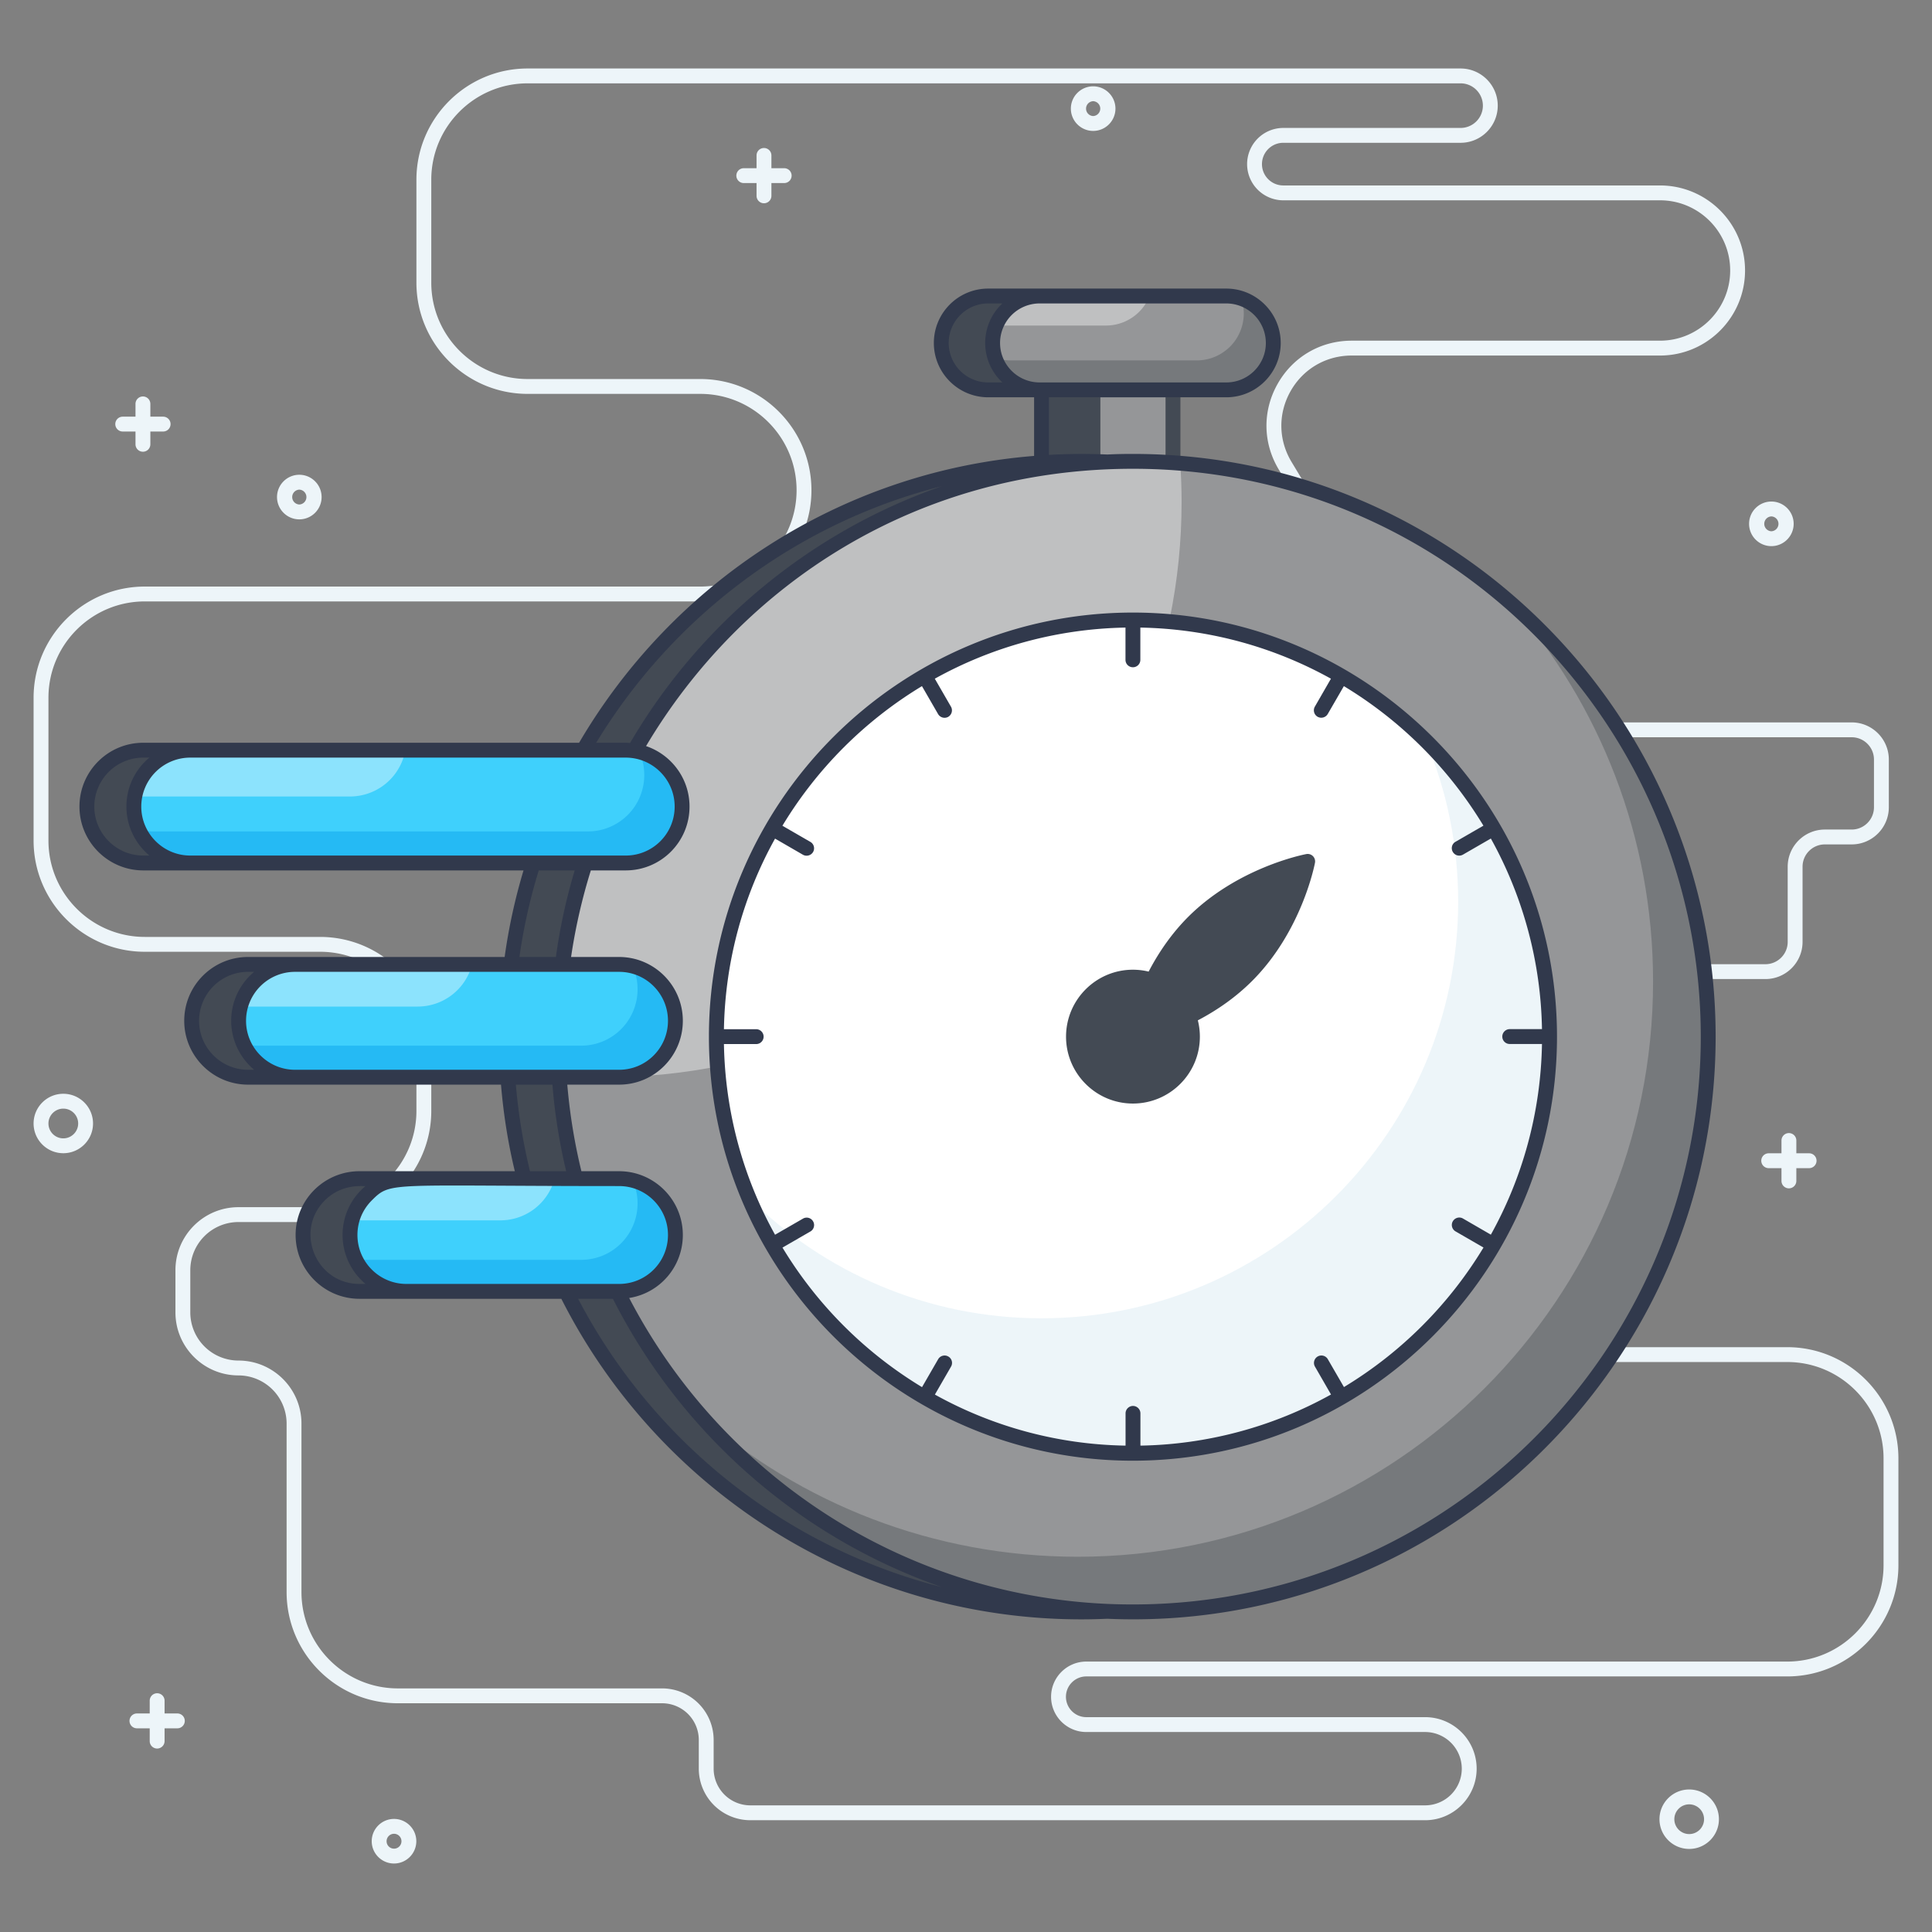 <svg xmlns="http://www.w3.org/2000/svg" viewBox="0 0 260 260" id="quick">
  <rect x="0" y="0" width="260" height="260" fill="#808080" stroke="none"/>
  <path fill="#EDF5F9" d="M191.785 244.957h-90.81a6.943 6.943 0 0 1-6.935-6.936v-3.87a4.94 4.94 0 0 0-4.935-4.934h-35.57c-8.252 0-14.965-6.713-14.965-14.965v-22.675a6.487 6.487 0 0 0-6.48-6.48c-4.675 0-8.48-3.805-8.48-8.48v-5.68c0-4.676 3.805-8.48 8.48-8.48h10.985c7.148 0 12.965-5.816 12.965-12.965v-8.44c0-7.15-5.817-12.966-12.965-12.966h-23.59c-8.252 0-14.965-6.713-14.965-14.964v-19.22c0-8.252 6.713-14.965 14.965-14.965h74.75c7.148 0 12.965-5.816 12.965-12.965s-5.817-12.965-12.965-12.965h-23.23c-8.252 0-14.965-6.714-14.965-14.965v-13.86c0-8.252 6.713-14.965 14.965-14.965H196.56c2.757 0 5 2.243 5 5s-2.243 5-5 5H172.7c-1.583 0-2.87 1.287-2.87 2.87s1.287 2.87 2.87 2.87h50.695c6.31 0 11.445 5.134 11.445 11.444 0 6.311-5.134 11.446-11.445 11.446H181.9c-3.451 0-6.525 1.794-8.223 4.799-1.698 3.005-1.647 6.564.134 9.521l17.344 28.777a13.032 13.032 0 0 0 11.103 6.273h46.932c2.757 0 5 2.243 5 5v6.42c0 2.757-2.243 5-5 5h-3.61c-1.655 0-3 1.345-3 3v10.12c0 2.757-2.244 5-5 5h-21.765c-7.148 0-12.965 5.816-12.965 12.965v23.61c0 7.148 5.817 12.964 12.965 12.964h24.7c8.252 0 14.965 6.714 14.965 14.966v14.38c0 8.252-6.713 14.964-14.965 14.964H146.19c-1.51 0-2.74 1.23-2.74 2.74s1.23 2.74 2.74 2.74h45.595c3.824 0 6.935 3.111 6.935 6.935s-3.111 6.936-6.935 6.936zm-159.695-80.5a6.488 6.488 0 0 0-6.48 6.48v5.68a6.488 6.488 0 0 0 6.48 6.48c4.676 0 8.48 3.804 8.48 8.48v22.675c0 7.148 5.816 12.965 12.965 12.965h35.57a6.942 6.942 0 0 1 6.935 6.934v3.87a4.94 4.94 0 0 0 4.935 4.936h90.81a4.94 4.94 0 0 0 4.935-4.936 4.94 4.94 0 0 0-4.935-4.934H146.19c-2.613 0-4.74-2.127-4.74-4.74s2.127-4.74 4.74-4.74h94.325c7.149 0 12.965-5.817 12.965-12.965v-14.38c0-7.15-5.816-12.966-12.965-12.966h-24.7c-8.252 0-14.965-6.713-14.965-14.964v-23.61c0-8.252 6.713-14.965 14.965-14.965h21.765c1.654 0 3-1.346 3-3v-10.12c0-2.757 2.243-5 5-5h3.61c1.654 0 3-1.346 3-3v-6.42c0-1.654-1.346-3-3-3h-46.932c-5.215 0-10.126-2.775-12.816-7.24l-17.344-28.778c-2.159-3.582-2.22-7.895-.162-11.537 2.057-3.641 5.781-5.815 9.964-5.815h41.495c5.208 0 9.445-4.238 9.445-9.446s-4.237-9.444-9.445-9.444H172.7a4.875 4.875 0 0 1-4.87-4.87 4.875 4.875 0 0 1 4.87-4.87h23.86c1.654 0 3-1.346 3-3s-1.346-3-3-3H71.005c-7.149 0-12.965 5.816-12.965 12.965v13.86c0 7.148 5.816 12.965 12.965 12.965h23.23c8.252 0 14.965 6.713 14.965 14.965s-6.713 14.965-14.965 14.965h-74.75c-7.149 0-12.965 5.815-12.965 12.964v19.22c0 7.15 5.816 12.965 12.965 12.965h23.59c8.252 0 14.965 6.714 14.965 14.966v8.44c0 8.251-6.713 14.965-14.965 14.965H32.09zM21.148 235.31a1 1 0 0 1-1-1v-5.439a1 1 0 1 1 2 0v5.439a1 1 0 0 1-1 1z"></path>
  <path fill="#EDF5F9" d="M23.867 232.59h-5.438a1 1 0 1 1 0-2h5.438a1 1 0 1 1 0 2zm78.946-205.235a1 1 0 0 1-1-1v-5.438a1 1 0 1 1 2 0v5.438a1 1 0 0 1-1 1z"></path>
  <path fill="#EDF5F9" d="M105.533 24.636h-5.439a1 1 0 1 1 0-2h5.439a1 1 0 1 1 0 2zm132.85 48.86c-1.655 0-3-1.346-3-3s1.345-3 3-3 3 1.346 3 3-1.346 3-3 3zm0-4a1.001 1.001 0 0 0 0 2 1.001 1.001 0 0 0 0-2zm-11.058 179.325c-2.206 0-4-1.794-4-4s1.794-4 4-4 4 1.794 4 4-1.794 4-4 4zm0-6c-1.103 0-2 .898-2 2s.897 2 2 2 2-.897 2-2-.898-2-2-2zm-174.3 7.962c-1.653 0-3-1.345-3-3s1.347-3 3-3 3 1.346 3 3-1.345 3-3 3zm0-4a1 1 0 1 0 .002 2.002 1 1 0 0 0-.001-2.002zM40.28 69.893c-1.654 0-3-1.347-3-3s1.346-3 3-3 3 1.345 3 3-1.346 3-3 3zm0-4a1.001 1.001 0 0 0 0 2 1.001 1.001 0 0 0 0-2zm106.832-48.275c-1.654 0-3-1.346-3-3s1.346-3 3-3 3 1.345 3 3-1.346 3-3 3zm0-4a1.001 1.001 0 0 0 0 2 1.001 1.001 0 0 0 0-2zM8.52 155.195c-2.206 0-4-1.795-4-4s1.794-4 4-4 4 1.794 4 4-1.794 4-4 4zm0-6c-1.102 0-2 .897-2 2s.898 2 2 2 2-.897 2-2-.897-2-2-2zm232.223 10.728a1 1 0 0 1-1-1v-5.438a1 1 0 1 1 2 0v5.438a1 1 0 0 1-1 1z"></path>
  <path fill="#EDF5F9" d="M243.462 157.205h-5.438a1 1 0 1 1 0-2h5.438a1 1 0 1 1 0 2zM19.234 60.792a1 1 0 0 1-1-1v-5.438a1 1 0 1 1 2 0v5.438a1 1 0 0 1-1 1z"></path>
  <path fill="#EDF5F9" d="M21.954 58.073h-5.439a1 1 0 1 1 0-2h5.439a1 1 0 1 1 0 2z"></path>
  <path fill="#434A54" d="M140.162 52.469h10.775v20.758h-10.775z"></path>
  <path fill="#434A54" d="M158.114 52.47h-25.13a6.316 6.316 0 0 1 0-12.632h25.13a6.316 6.316 0 0 1 0 12.632zm64.853 87.04c0 42.745-34.667 77.413-77.423 77.413-42.745 0-77.412-34.668-77.412-77.412 0-42.756 34.667-77.424 77.412-77.424 42.756 0 77.423 34.668 77.423 77.424z"></path>
  <path fill="#434A54" d="M84.576 166.198c0 2.1-.85 3.99-2.22 5.37a7.566 7.566 0 0 1-5.36 2.22h-28.62c-4.19 0-7.59-3.4-7.59-7.59 0-2.1.85-3.99 2.22-5.36a7.608 7.608 0 0 1 5.37-2.22h28.62c4.19 0 7.58 3.39 7.58 7.58zm0-28.824c0 2.1-.85 3.99-2.22 5.37a7.566 7.566 0 0 1-5.36 2.22h-43.61a7.592 7.592 0 0 1-5.37-12.96 7.59 7.59 0 0 1 5.37-2.22h43.61c4.19 0 7.58 3.4 7.58 7.59zm.9-28.83c0 2.1-.85 3.99-2.22 5.37a7.589 7.589 0 0 1-5.37 2.22h-58.6a7.592 7.592 0 0 1-5.37-12.96 7.59 7.59 0 0 1 5.37-2.22h58.6c4.19 0 7.59 3.4 7.59 7.59z"></path>
  <path fill="#959698" d="M147.08 52.469h10.775v20.758H147.08z"></path>
  <path fill="#434A54" d="M157.854 51.466h-10.77c-.56 0-1 .45-1 1v10.89c.66-.06 1.33-.11 2-.14v-9.75h8.77v9.75c.67.03 1.34.08 2 .14v-10.89c0-.55-.45-1-1-1z"></path>
  <path fill="#959698" d="M171.353 46.15c0 1.75-.71 3.33-1.85 4.47a6.303 6.303 0 0 1-4.47 1.85h-25.13a6.32 6.32 0 0 1-6.32-6.32c0-.83.16-1.62.46-2.34.31-.8.79-1.52 1.39-2.12a6.337 6.337 0 0 1 4.47-1.85h25.13c3.49 0 6.32 2.83 6.32 6.31z"></path>
  <path fill="#FFF" d="M154.693 39.84c-.31.8-.79 1.52-1.39 2.12a6.302 6.302 0 0 1-4.47 1.85h-14.79c.31-.8.79-1.52 1.39-2.12a6.337 6.337 0 0 1 4.47-1.85h14.79z" opacity=".4"></path>
  <path fill="#76797C" d="M171.353 46.15c0 1.75-.71 3.33-1.85 4.47a6.303 6.303 0 0 1-4.47 1.85h-25.13c-2.79 0-5.15-1.8-5.99-4.3.63.21 1.31.33 2.02.33h25.13c1.74 0 3.32-.71 4.47-1.85a6.338 6.338 0 0 0 1.85-4.47c0-.7-.12-1.38-.33-2.01 2.5.84 4.3 3.2 4.3 5.98z"></path>
  <path fill="#959698" d="M229.883 139.51c0 42.75-34.66 77.41-77.42 77.41-41.01 0-74.57-31.89-77.23-72.23-.12-1.71-.18-3.44-.18-5.18 0-42.76 34.66-77.42 77.41-77.42 2.14 0 4.27.09 6.37.27 39.78 3.23 71.05 36.53 71.05 77.15z"></path>
  <path fill="#FFF" d="M159.013 67.55c0 42.75-34.67 77.41-77.42 77.41-2.14 0-4.26-.09-6.36-.27-.12-1.71-.18-3.44-.18-5.18 0-42.76 34.66-77.42 77.41-77.42 2.14 0 4.27.09 6.37.27.12 1.72.18 3.45.18 5.19z" opacity=".4"></path>
  <path fill="#76797C" d="M229.883 139.51c0 42.75-34.66 77.41-77.42 77.41-23.26 0-44.13-10.26-58.32-26.51 13.61 11.89 31.41 19.09 50.9 19.09 42.76 0 77.42-34.66 77.42-77.41 0-19.48-7.2-37.29-19.1-50.9 16.25 14.18 26.52 35.05 26.52 58.32z"></path>
  <path fill="#FFF" d="M152.462 195.574c-30.913 0-56.063-25.15-56.063-56.063 0-30.92 25.15-56.075 56.063-56.075 30.92 0 56.075 25.155 56.075 56.075 0 30.913-25.155 56.063-56.075 56.063z"></path>
  <path fill="#EDF5F9" d="M208.533 139.51c0 30.91-25.15 56.06-56.07 56.06-23.22 0-43.2-14.2-51.69-34.37 10.13 10.02 24.05 16.21 39.38 16.21 30.92 0 56.08-25.15 56.08-56.06 0-7.68-1.55-15.01-4.36-21.69 10.28 10.17 16.66 24.28 16.66 39.85z"></path>
  <path fill="#434A54" d="M167.793 131.31c-2.46 2.46-5.26 4.24-7.79 5.49.3.85.47 1.76.47 2.71a8 8 0 0 1-8.01 8c-4.42 0-8-3.58-8-8s3.58-8.01 8-8.01c.92 0 1.81.16 2.63.45 1.25-2.54 3.03-5.36 5.5-7.84 6.51-6.51 15.39-8.19 15.39-8.19s-1.68 8.88-8.19 15.39z"></path>
  <path fill="#434A54" d="M152.463 148.51c-4.962 0-9-4.038-9-9 0-4.968 4.038-9.01 9-9.01.717 0 1.425.085 2.116.254 1.474-2.823 3.256-5.293 5.306-7.35 6.653-6.653 15.537-8.396 15.912-8.467a1.002 1.002 0 0 1 1.168 1.168c-.07.376-1.813 9.26-8.465 15.912-2.048 2.047-4.5 3.826-7.3 5.295.181.724.273 1.46.273 2.198 0 4.962-4.042 9-9.01 9zm0-16.01c-3.859 0-7 3.145-7 7.01 0 3.86 3.141 7 7 7 3.866 0 7.01-3.14 7.01-7 0-.801-.138-1.6-.413-2.378a1 1 0 0 1 .5-1.229c2.918-1.442 5.45-3.225 7.525-5.3 4.624-4.623 6.738-10.54 7.525-13.31-2.772.792-8.697 2.912-13.31 7.524-2.074 2.082-3.861 4.631-5.31 7.574a1.003 1.003 0 0 1-1.23.502 6.878 6.878 0 0 0-2.297-.393z"></path>
  <path fill="#959698" d="M152.462 83.436V88.8M124.428 90.95l2.682 4.646M103.907 111.475l4.646 2.682M96.398 139.511h5.365M103.913 167.544l4.646-2.682M124.438 188.065l2.682-4.645M152.474 195.574v-5.364M180.507 188.059l-2.682-4.645M201.028 167.534l-4.645-2.682M208.537 139.499h-5.364M201.022 111.465l-4.645 2.682M180.497 90.944l-2.682 4.646"></path>
  <path fill="#3FD0FC" d="M90.893 166.2c0 2.1-.85 3.99-2.22 5.37a7.566 7.566 0 0 1-5.36 2.22h-28.62a7.592 7.592 0 0 1-7.33-9.56c.35-1.3 1.04-2.47 1.96-3.39a7.607 7.607 0 0 1 5.37-2.22h28.62c4.19 0 7.58 3.39 7.58 7.58z"></path>
  <path fill="#FFF" d="M74.633 158.62a7.547 7.547 0 0 1-7.31 5.61h-19.96c.35-1.3 1.04-2.47 1.96-3.39a7.607 7.607 0 0 1 5.37-2.22h19.94z" opacity=".4"></path>
  <path fill="#25BAF4" d="M90.893 166.2c0 2.1-.85 3.99-2.22 5.37a7.566 7.566 0 0 1-5.36 2.22h-28.62a7.58 7.58 0 0 1-6.92-4.48c.58.15 1.2.23 1.83.23h28.62c2.09 0 3.99-.85 5.36-2.22a7.59 7.59 0 0 0 2.22-5.37c0-1.1-.24-2.16-.68-3.1 3.32.8 5.77 3.79 5.77 7.35z"></path>
  <path fill="#3FD0FC" d="M90.893 137.37c0 2.1-.85 3.99-2.22 5.37a7.566 7.566 0 0 1-5.36 2.22h-43.61c-4.19 0-7.59-3.4-7.59-7.59 0-.66.08-1.3.25-1.91a7.583 7.583 0 0 1 1.97-3.46 7.59 7.59 0 0 1 5.37-2.22h43.61c4.19 0 7.58 3.4 7.58 7.59z"></path>
  <path fill="#FFF" d="M63.533 129.78a7.577 7.577 0 0 1-1.97 3.46 7.566 7.566 0 0 1-5.36 2.22h-23.84a7.583 7.583 0 0 1 1.97-3.46 7.59 7.59 0 0 1 5.37-2.22h23.83z" opacity=".4"></path>
  <path fill="#25BAF4" d="M90.893 137.37c0 2.1-.85 3.99-2.22 5.37a7.566 7.566 0 0 1-5.36 2.22h-43.61c-3.08 0-5.73-1.83-6.91-4.47.58.15 1.19.23 1.82.23h43.61c2.09 0 3.99-.85 5.36-2.22a7.589 7.589 0 0 0 2.22-5.37c0-1.12-.24-2.18-.68-3.13 3.32.81 5.77 3.81 5.77 7.37z"></path>
  <path fill="#3FD0FC" d="M91.793 108.54c0 2.1-.85 3.99-2.22 5.37a7.59 7.59 0 0 1-5.37 2.22h-58.6a7.593 7.593 0 0 1-5.37-12.96 7.59 7.59 0 0 1 5.37-2.22h58.6c4.19 0 7.59 3.4 7.59 7.59z"></path>
  <path fill="#FFF" d="M54.553 100.95a7.602 7.602 0 0 1-2.1 4.02 7.59 7.59 0 0 1-5.37 2.22h-28.95a7.605 7.605 0 0 1 2.1-4.02 7.59 7.59 0 0 1 5.37-2.22h28.95z" opacity=".4"></path>
  <path fill="#25BAF4" d="M91.793 108.54c0 2.1-.85 3.99-2.22 5.37a7.59 7.59 0 0 1-5.37 2.22h-58.6c-3.08 0-5.73-1.84-6.91-4.47.58.15 1.19.23 1.82.23h58.6c2.1 0 3.99-.85 5.37-2.22a7.59 7.59 0 0 0 2.22-5.37c0-1.11-.24-2.17-.68-3.12 3.31.81 5.77 3.8 5.77 7.36z"></path>
  <g fill="#31394C">
    <path d="M152.463 82.436c-31.49 0-57.06 25.68-57.06 57.07 0 31.45 25.62 57.07 57.06 57.07h.01c15.77-.01 30.04-6.43 40.36-16.78 10.32-10.35 16.7-24.61 16.7-40.29v-.01c-.01-31.51-25.69-57.06-57.07-57.06zm50.71 58.06h4.34c-.17 9.29-2.64 18.03-6.88 25.66l-3.75-2.17c-.48-.28-1.09-.11-1.37.37a.997.997 0 0 0 .37 1.36l3.76 2.17a55.498 55.498 0 0 1-18.78 18.78l-2.17-3.75a.999.999 0 1 0-1.73 1l2.16 3.75a54.71 54.71 0 0 1-25.65 6.88v-4.34c0-.55-.45-1-1-1s-1 .45-1 1v4.34a54.623 54.623 0 0 1-25.66-6.87l2.17-3.76a.987.987 0 0 0-.36-1.36.999.999 0 0 0-1.37.36l-2.17 3.76a55.499 55.499 0 0 1-18.78-18.78l3.76-2.17c.47-.27.64-.89.36-1.36a.992.992 0 0 0-1.36-.37l-3.76 2.17c-4.24-7.63-6.71-16.36-6.88-25.66h4.34c.55 0 1-.44 1-1 0-.55-.45-1-1-1h-4.34c.17-9.29 2.64-18.02 6.88-25.65l3.75 2.17c.47.27 1.09.11 1.37-.37a.996.996 0 0 0-.37-1.36l-3.76-2.17a55.441 55.441 0 0 1 18.78-18.79l2.17 3.76c.28.48.89.64 1.37.37.47-.28.64-.89.36-1.37l-2.17-3.76c7.63-4.24 16.37-6.71 25.66-6.88v4.34c0 .56.45 1 1 1s1-.44 1-1v-4.34c9.29.17 18.02 2.64 25.65 6.88l-2.16 3.75a.998.998 0 0 0 .36 1.37c.48.27 1.09.11 1.37-.37l2.17-3.75a55.492 55.492 0 0 1 18.78 18.78l-3.76 2.17c-.48.27-.64.88-.36 1.36a1 1 0 0 0 1.36.37l3.76-2.17a54.707 54.707 0 0 1 6.88 25.65h-4.34c-.55 0-1 .45-1 1 0 .56.45 1 1 1z"></path>
    <path d="M152.463 61.086c-1.15 0-2.3.02-3.44.08a79.06 79.06 0 0 0-7.86.05v-7.75h23.87c4.03 0 7.32-3.28 7.32-7.31 0-4.04-3.29-7.32-7.32-7.32h-32.05c-4.03 0-7.31 3.28-7.31 7.32 0 4.03 3.28 7.31 7.31 7.31h6.18v7.89c-26.24 2.11-48.67 17.17-61.23 38.6h-58.65c-4.74 0-8.59 3.84-8.59 8.59 0 4.74 3.86 8.59 8.59 8.59h51.17a77.643 77.643 0 0 0-2.54 11.65h-34.53c-4.74 0-8.59 3.84-8.59 8.59 0 4.73 3.86 8.59 8.59 8.59h34.04c.33 3.97.95 7.87 1.86 11.65h-20.91c-4.67 0-8.59 3.77-8.59 8.58 0 4.74 3.86 8.59 8.59 8.59h27.17c12.93 25.57 39.44 43.14 70 43.14 1.16 0 2.31-.03 3.46-.08 44.95 1.96 81.88-34.1 81.88-78.34 0-42.9-34.84-78.42-78.42-78.42zm-19.48-9.62c-2.93 0-5.31-2.38-5.31-5.31 0-2.93 2.38-5.32 5.31-5.32h1.91a7.283 7.283 0 0 0-2.31 5.32c0 2.09.89 3.98 2.31 5.31h-1.91zm1.6-5.31a5.33 5.33 0 0 1 5.32-5.32h25.13a5.33 5.33 0 0 1 5.32 5.32c0 2.93-2.39 5.31-5.32 5.31H139.904c-2.93 0-5.32-2.38-5.32-5.31zm-7.83 19.27c-17.75 6.17-32.6 18.57-41.96 34.56-.2-.01-.39-.03-.59-.03h-3.97c10.27-16.9 26.87-29.55 46.52-34.53zm-107.47 49.71c-3.63 0-6.59-2.96-6.59-6.59a6.59 6.59 0 0 1 6.59-6.59h.82a8.544 8.544 0 0 0-3.09 6.59c0 2.64 1.21 5.01 3.09 6.59h-.82zm6.32 0c-3.63 0-6.59-2.96-6.59-6.59a6.59 6.59 0 0 1 6.59-6.59h58.6c3.64 0 6.59 2.96 6.59 6.59 0 3.64-2.94 6.59-6.59 6.59h-58.6zm46.9 2h4.84a76.116 76.116 0 0 0-2.53 11.65h-4.91c.56-3.99 1.44-7.88 2.6-11.65zm-39.12 26.83c-3.63 0-6.59-2.96-6.59-6.59a6.59 6.59 0 0 1 6.59-6.59h.82a8.545 8.545 0 0 0-3.09 6.59c0 2.64 1.21 5.01 3.09 6.59h-.82zm6.32 0c-3.63 0-6.59-2.96-6.59-6.59a6.59 6.59 0 0 1 6.59-6.59h43.61c3.63 0 6.58 2.95 6.58 6.59 0 3.62-2.92 6.59-6.58 6.59h-43.61zm36.49 13.65h-4.87c-.92-3.78-1.56-7.67-1.9-11.65h4.92c.32 3.97.95 7.87 1.85 11.65zm-27.82 15.17c-5.86 0-8.78-7.12-4.66-11.24 2.34-2.33 5.13-1.87 5.48-1.93a8.516 8.516 0 0 0-3.09 6.58c0 2.65 1.21 5.02 3.09 6.59h-.82zm6.32 0c-3.63 0-6.59-2.95-6.59-6.59 0-1.76.69-3.41 1.93-4.65 2.61-2.59 2.07-1.93 33.28-1.93 3.63 0 6.58 2.95 6.58 6.58s-2.92 6.59-6.58 6.59h-28.62zm23.11 2h4.68c9.13 18.03 24.98 32.09 44.27 38.8-21.27-5.4-38.99-19.76-48.95-38.8zm71.2 41.06c-27.99-1.25-52.09-17.65-64.33-41.17 4.18-.66 7.22-4.26 7.22-8.48 0-4.73-3.85-8.58-8.58-8.58h-5.07c-.92-3.78-1.56-7.67-1.9-11.65h6.97c4.81 0 8.58-3.91 8.58-8.59 0-4.74-3.85-8.59-8.58-8.59h-6.46a76.81 76.81 0 0 1 2.66-11.65h4.69c4.75 0 8.59-3.84 8.59-8.59 0-3.78-2.45-6.99-5.85-8.14 12.91-21.73 36.39-37.32 65.52-37.32 42.95 0 76.42 35.02 76.42 76.42 0 42.98-35.82 78.26-79.88 76.34z"></path>
  </g>
</svg>
